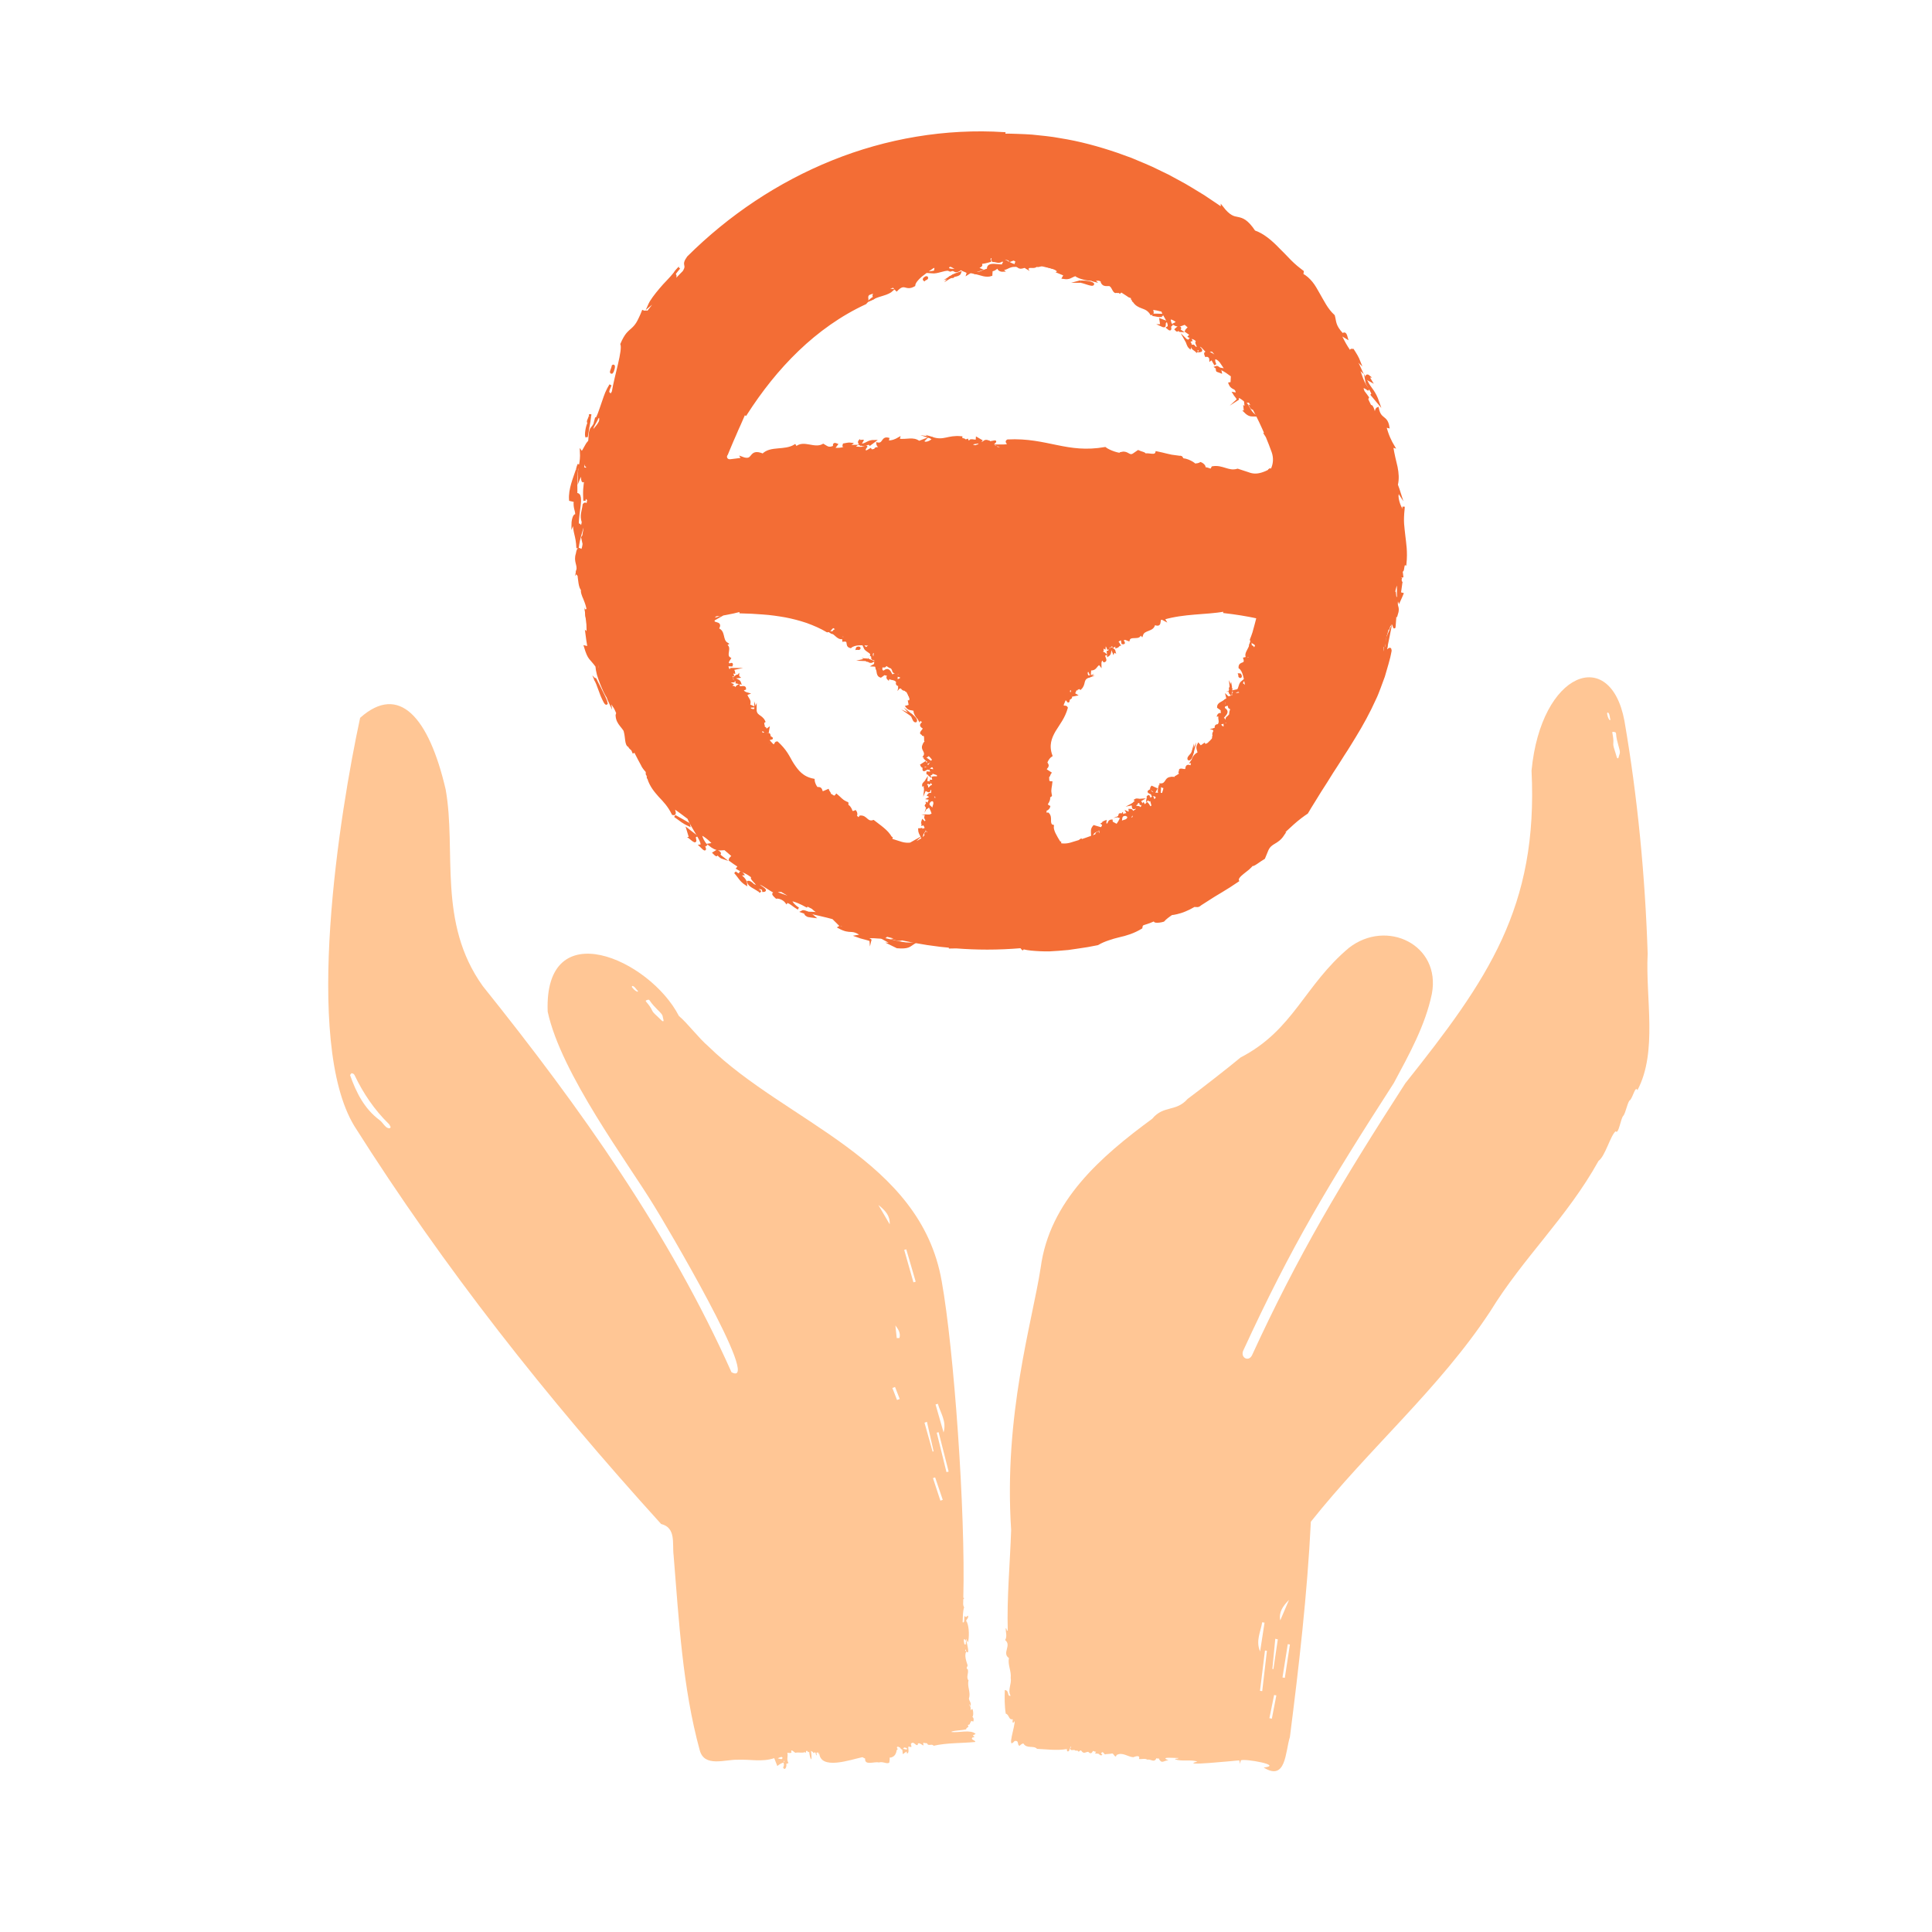 <?xml version="1.0" encoding="UTF-8"?><svg id="ribbon" xmlns="http://www.w3.org/2000/svg" viewBox="0 0 834 834"><defs><style>.cls-1{fill:#f36d35;stroke:#f36d35;stroke-miterlimit:10;}.cls-2{fill:#ffc695;stroke-width:0px;}</style></defs><path class="cls-2" d="m419.79,750.03c.28-.11.72.09.81-.35-1.31-.74.03-.69.54-1.21-2.09-1.97-7.27-.44-10.37-.79,0-.06,0-.11.01-.2,2.05-.59,4.2-.46,6.28-.96,0-1,1.66-.88.71-1.63.22-.36.53-.45.83-.55.11-.55.45-.93.68-1.44.29.08.59.17.89.25.21-.79.22-1.55-.43-2.05.79-.48.2-4.69-.41-2.98-.58.38-.08-1.15-.54-1.5.85-1.44-.46-2.19-.54-3.47v.02c.94-2.48-.85-5.17-.15-7.77-1.22-1.39.21-3.07-.36-4.83-1.09-.38.18-1.24-.09-1.84-.54-1.64-1.46-4.2-.54-5.8,2.53,2.55-1.72-9.63.71-3.92.59-1.91.63-6.46-.42-8.8-1.07-.94,1.06-1.52.42-2.76-.7.29-.59,1.04-1.43.13-.3.68.18,3.28-.84,2.7.11-2.15,0-4.37.63-6.45-.67-1.01-.29-2.25-.36-3.4.15-.21.31-.42.46-.61-.17.04-.31-.03-.44-.12.97-36.85-4.04-107.22-9.33-136.63-9.22-52.87-67.15-68.57-100.68-101.33-4.51-3.9-8.76-9.76-12.77-13.19-12.66-24.56-58.28-44.74-56.64-1.86,5.75,26.79,34.59,65.17,45.93,83.82,3.83,6.09,47.36,79.38,33.41,71.84-26.63-59.71-65.1-113.99-107.37-166.7-19.66-27.44-11.27-58.34-16.01-84.87-7.22-31.06-20.07-45.95-36.92-30.91-8.8,40.84-24.71,139.79-2.46,176.28,38.8,61.34,82.81,117.05,132.39,171.72,6.56,1.59,4.75,8.54,5.39,13.53,2.3,28.11,3.85,57.01,11.28,84.13,2,7.53,10.9,3.92,16.53,4.11,5.28-.22,10.42,1.06,15.62-.68.45,1.14.88,2.23,1.34,3.39.9-.76,1.64-1.17,2.7-1.49.23,1.56.28.72-.19,2.24.88,1.4,1.54-.5,1.39-1.4.04-.91-.02.07.91-.7-.95-1.41-.08-2.75-.48-4.38.99.14,2.16.29,1.66-.57-.09-1.2,1.38.47,1.85.59,1.29-.38,2.79.24,4.01-.29.16.11.31.23.49.34.02-.25.03-.46.05-.68.61-.93.8,1.02,1.36.14.2,1.59.4,2.88.93,3.35.24-1.33-.04-2.43-.14-3.71.23.19.48.33.76.45.08.22.21.42.44.58.06-.13.12-.25.18-.37.2.05.39.08.59.1.07.43.07.91.52,1.3-.04-.46-.08-.87-.12-1.28.26,0,.53-.02.78-.06.1.32.21.63.36.97,0-.35.02-.7.02-1.05,0,0,0,0,0,0,.19,8.07,13.75,3.09,18.67,2.1.45.22.82.48,1.17.61-.31,3.21,4.12,1.13,5.88,1.68,1.92-.58,3.54.9,4.55.02.1-.67.23-1.37.13-2.1.22-.03.45-.06.66-.11.02.02.04.05.06.07.02-.03.05-.07.06-.1,1.42-.37,2.11-1.69,2.27-3.15.45-.08.59-.64.11-.81.03-.19.05-.38.08-.57.17-.06.41-.06.65-.02.09.25.21.23.4.15.41.29.6,1.12,1.08.93.3.65.17,1.35.33,2.1.56-.39,1.08-.75,1.64-1.15.02.46.07.58.24.92,1.03-.59.36-2.06.52-3.06.43.05.85.14,1.23.24.4-.66-.84-1.48.59-1.9.93.07,1.46,1.32,2.18,1l.02.02c0-1.8,1.92.04,2.5.19.08-.33-.38-1.27.24-1.19.44.4,1.1-.06,1.39.39.46,1.21,2.03-.13,2.76.91,5.71-1.3,12.03-1.06,17.97-1.63.12-.8-2.08-.9-1.28-1.87Zm-1.01-13.43c-.21-.27-.33-.59-.32-.97.29.23.32.59.32.97Zm-1.68-23.71c-.18-.14-.38-.24-.45-.52-.02-.08.03-.19.04-.29.35,0,.34.49.41.81Zm-.07-4.51c-.27.5.18,2.22-.73,1.29-.31-1.29-.49-3.21.73-1.29Zm-141.75-280.31s-.19.04-.27,0c-.97-.45-1.68-1.21-2.28-2.05.05-.13.07-.27.14-.34.05-.05.19-.07.28-.04,1.07.35,1.41,1.5,2.24,2.11.03.02-.04.23-.11.31Zm11.1,12.73c-.17.02-.41.06-.51-.03-.61-.55-1.21-1.13-1.79-1.72-.9-.93-2.09-1.75-2.58-2.87-.64-1.46-1.6-2.59-2.57-3.76-.2-.24-.27-.43.02-.58.31-.15.65-.28.99-.3.18,0,.43.2.54.38.94,1.52,2.21,2.73,3.43,4.02.93.98,2.15,1.94,2.21,3.09.18.76.27,1.1.33,1.45.02.11-.03.32-.06.33Zm-118.17,46.21c-.42.15-1.17-.19-1.57-.54-1.04-.89-1.66-2.12-2.85-3-6.51-4.86-10-11.81-12.63-19.26-.08-.22.35-.61.54-.91.61.05,1.08.22,1.38.85,3.73,7.84,8.53,14.93,14.76,21.02.14.14.28.3.35.48.19.46.83,1.08.01,1.36Zm166.92,272.03l.06-.1.05.13-.11-.02Zm2.17.34c-.4-.02-.8-.16-1.6-.35.76-.31,1.12-.5,1.51-.59.3-.08.68.27.58.53-.06.18-.33.41-.49.41Zm.98,1.38c.01-.18.02-.35.04-.53,0-.05.08-.09.12-.13.06.08.18.2.16.24-.08.15-.2.28-.32.42Zm40.9-240.6c3.04,2.38,5.1,4.73,4.88,8.33-1.54-2.63-3.08-5.26-4.88-8.33Zm8.05,84.19c-.67-1.73-1.34-3.45-2.01-5.18.38-.15.77-.3,1.15-.45.68,1.73,1.35,3.45,2.02,5.18-.39.15-.78.3-1.17.45Zm1.03-26.75c-.39,0-.77.01-1.16.02-.19-1.82-.38-3.64-.58-5.45,1.38,1.74,2.34,3.5,1.74,5.44Zm2.63,177.54c-.28-.08-.57-.12-.94-.2-.02-.03-.05-.07-.07-.11.16-.13.3-.3.42-.5.27.05.54.1.8.17.19.05.49.31.47.43-.06.46-.4.28-.68.2Zm3.42-201.58c-1.33-4.67-2.65-9.34-3.98-14.01.3-.08.59-.17.89-.25l4.07,13.98c-.33.09-.65.19-.98.28Zm10.54,52.42c1.09,3.93,3.87,7.48,2.47,12.39-1.23-4.3-2.35-8.2-3.46-12.1.33-.1.66-.2.99-.29Zm-5.76,8.17c.35-.13.7-.26,1.05-.39.96,4.25,1.92,8.5,2.88,12.75-.14.04-.29.08-.43.12-1.17-4.16-2.33-8.32-3.5-12.48Zm6.86,33.66c-1.07-3.25-2.13-6.49-3.2-9.74.31-.1.62-.2.93-.3,1.1,3.23,2.19,6.45,3.29,9.67-.34.12-.68.24-1.02.36Zm2.62-12.34c-1.4-5.67-2.8-11.35-4.2-17.02.27-.07.55-.13.82-.2,1.44,5.67,2.88,11.33,4.32,17-.31.08-.62.15-.94.23Z"/><path class="cls-2" d="m711.27,411.94c-1.07-33.49-4.38-68.05-10.05-100.81-6.06-32.32-35.98-21.41-40.09,21.53,2.9,59.05-18.85,90.19-54.5,134.98-27.78,43.08-46.34,74.26-66.21,117.5-1.57,2.94-5.19.76-3.65-2.31,20.63-44.83,36.62-71.39,64.93-115.34,6.65-12.41,13.55-24.8,16.4-38.45,4.02-21.19-19.46-32.52-35.74-19.92-19.38,16.22-23.88,35.5-46.81,47.35-4.92,4.14-17.84,14.17-22.9,17.92-5.04,5.71-10.33,2.6-15.26,8.55-22.26,16.37-44.31,35.5-48.15,64.26-3.64,23.65-16.01,63.37-12.75,113.25-.49,14.61-1.89,29.08-1.46,43.52-.76-.03-.2-.93-.87-1.1-.09,1.78.74,3.46-.27,5.11,2.95,2.28-1.51,5.62,1.64,7.76-.6,2.93,1.13,5.68.77,8.61.47,2.67-1.45,5.21-.04,7.65-1.72.43-.35-2.2-2.51-2.47-.1,3.26-.15,6.78.41,10.23,1.51.29,1.17,2.84,3.03,2.39-.05.51-.09.93-.13,1.31.58.4.73-.22.92-.6.39,1.91-3.63,12.93-.01,8.7,2.13-.46.95,1.83,2.18,2.06.47-.54.99-.85,1.59-1.04,1.54,2.52,4.44.7,5.93,2.36,3.9.16,8.56.83,12.89.08-.13,1.66,1.15,1.13,1.19-.16.06-.04.12-.07.17-.1.29,1.39,1.55.24,2.22.86.36.34.81-.21,1.15.25.5.84.95-.68,1.44-.15,1.23,1.76,1.93.39,3.09.53.86.93,1.44.74,1.98-.43.42.19.86.31,1.29.38.05.14-.04.32-.42.58.41.46,1.48-.11,1.98.66.25.27.57.35.91.26.7-.33-.26-.42-.19-.88.89-1.45,1.29,1.09,1.97.4l-.02.02c.91-.12,1.8-.08,2.7-.3.8-.18,1.41,2.48,2.01.65,2.48-1.39,4.81.8,7.16.96.8-.28,3.17-1.19,2.48.76,1.23.2,2.48-.39,3.65.3,1.4-.41,2.94,1.55,3.87-.62.28.06.54.11.82.17.04-.08.07-.16.1-.24,1.4,2.87,2.08,1.01,4.3.96-4.35-1.7,3.18-.91,4.3-1-.37.59-1.12,0-1.5.58,3.04,1.06,6.92-.04,9.66.98-8.3,2.14,15.7-.34,18.04-.53.27.45.29.99.3,1.57.14-.54.32-1.07.46-1.6,1.8-.79,18.55,2.15,9.83,3.12,9.73,6.09,9.3-6.8,11.32-13.17,3.85-30.12,7.51-61.75,9.05-92.94,25.08-31.55,55.54-57.55,77.37-90.71,14.46-23.55,33.17-40.5,46.81-65.04,2.92-2.1,5.15-11,7.39-12.8,1.28,1.67,2.2-5.68,3.29-6.64,1.08-1.27,1.97-6.6,2.98-6.82,1.24-1.47,2.29-6.36,3.13-4.27,8.8-16.53,3.46-39.86,4.41-58.68Zm-249.34,342.76c.04-.2.08-.41.13-.61.56-.17.2.45-.13.61Zm20.03,2.74s0-.09,0-.13c.01.07.03.14.04.21-.02-.02-.04-.05-.05-.08Zm62.89-57.15c.34.06.68.11,1.02.17-.62,4.01-1.23,8.01-1.91,12.44-2.01-4.69.3-8.57.89-12.6Zm.02,29.72c-.32-.04-.64-.07-.96-.11.72-5.8,1.43-11.6,2.15-17.4.28.03.56.06.84.09-.68,5.81-1.35,11.61-2.03,17.42Zm4.15,11.92c-.35-.08-.7-.16-1.05-.23.68-3.34,1.36-6.67,2.04-10.01.32.06.64.12.96.18-.65,3.35-1.3,6.71-1.95,10.06Zm.67-21.43c-.15-.02-.29-.04-.44-.06.42-4.34.84-8.68,1.26-13.02.36.08.72.17,1.09.25-.63,4.28-1.27,8.55-1.9,12.83Zm2.96-21.01c-.67-3.54,1.08-6.13,3.8-8.87-1.4,3.27-2.6,6.07-3.8,8.87Zm1.97,24.8c-.33-.05-.67-.11-1-.16.76-4.79,1.52-9.58,2.28-14.38.31.05.61.09.92.14-.73,4.8-1.46,9.6-2.19,14.4Zm140.34-413.44c-.06.02-.19-.06-.24-.12-.63-.87-.87-1.87-.99-2.91.11-.09.19-.2.29-.23.07-.02.2.04.26.1.76.83.5,1.99.92,2.94.02.03-.15.18-.25.22Zm4.11,14.84c-.22.75-.3,1.09-.42,1.43-.04.1-.18.27-.22.25-.16-.06-.39-.15-.43-.28-.27-.78-.51-1.58-.72-2.38-.33-1.25-.97-2.55-.85-3.77.15-1.59-.13-3.04-.41-4.54-.06-.31-.02-.51.3-.49.34.02.71.07,1.01.22.16.08.28.39.29.6.07,1.79.59,3.46,1.03,5.18.33,1.31.93,2.74.42,3.78Z"/><path class="cls-1" d="m388.24,296.59c.04-.09.04-.14.06-.21-.12.14-.2.26-.06.21Z"/><path class="cls-1" d="m376.41,283.07c-.05-.3-.14-.55-.27-.77-.06.17-.11.35-.12.52l.38.24Z"/><path class="cls-1" d="m396.11,305.6c-.07.32-.1.6-.11.84.17-.21.24-.48.11-.84Z"/><path class="cls-1" d="m359.38,273.13c-.25-.12-.5-.22-.76-.24.38.25.6.3.76.24Z"/><path class="cls-1" d="m378.61,288.81c-.06-.25-.14-.47-.26-.6.04.25.14.44.26.6Z"/><path class="cls-1" d="m388.64,296.43c-.33.27.07.54,0,0h0Z"/><path class="cls-1" d="m392.86,300.61c-.06-.18-.12-.36-.19-.54,0,.2.02.39.19.54Z"/><path class="cls-1" d="m398.89,321.23s.04-.08.07-.12c-.24.01-.19.09-.07.12Z"/><path class="cls-1" d="m392.44,299.6c.09.15.15.31.22.47,0-.18-.02-.36-.22-.47Z"/><path class="cls-1" d="m316.09,288.85c-1.65.36.24.19-.3,1.23l1.08.23c-.04-.66-.53-1.05-.79-1.46Z"/><path class="cls-1" d="m326.06,305.8c0,.14-.01.26,0,.39.04-.11.05-.24,0-.39Z"/><path class="cls-1" d="m398.55,317.23c-.04.12-.07.25-.08.41l.08-.41Z"/><path class="cls-1" d="m397.73,358.34c0-.12,0-.25-.02-.38-.28.06-.61.07-.89.08,0,1.19.54,1.97,1.07,3.02.11-.79.29-1.2.57-1.6.27-.41.63-.82.8-1.52-.51.2-1.04.33-1.54.4Z"/><path class="cls-1" d="m399.67,347.75l.61.84c.72-.52.78-1.4,0-1.67.3.92-.49.13-.61.83Z"/><path class="cls-1" d="m399.89,339.13c-1.3.33-.23,1.1-.6,1.92.06-.69,1.49-1.57.6-1.92Z"/><path class="cls-1" d="m400.11,337.66l1.11.41c.87-.88-1.51.28-1.39-.98-.41.69-1.32,1.05-1.3,1.88.68-.1,1.69-.32,1.57-1.31Z"/><path class="cls-1" d="m401.32,333.8c-.21.29-.37.71-.07.92-.23-1.13,1.29-.07.74-1.07l-1.58-.13c-.19.99.53-.07.91.28Z"/><path class="cls-1" d="m400.17,330.43c-.23-.41-.51-.81-.76-1.21l-1.65,1.06c.63,1.41.98.03,2.4.15Z"/><path class="cls-1" d="m401.11,328.81l.29-.16c-.82-.59-1.65-1.15-2.47-1.7,1.06,1.02.91,1.11,2.18,1.86Z"/><path class="cls-1" d="m393.54,308.74c.6.73.99,2.94,1.83,2.54.31-.66-1.15-2-1.83-2.54Z"/><path class="cls-1" d="m393.54,308.74c-.1-.11-.18-.18-.28-.22.06.04.16.12.28.22Z"/><path class="cls-1" d="m373.67,284.71c.1,0,.18.02.28.03-.07-.04-.16-.06-.28-.03Z"/><path class="cls-1" d="m374.72,284.98c.17.51,1.13.92,1.79.55-.79-.32-1.41-.68-2.56-.79.29.19.2.84.77.24Z"/><path class="cls-1" d="m369.88,280c.55-.09.78.4,1.12-.18.03-.36-1.01-.33-1.12.18Z"/><path class="cls-1" d="m318.6,291.68c-.6-.04-.92.32-1.26.69l1.4-.16c-.12-.1-.36-.29-.14-.53Z"/><path class="cls-1" d="m317.13,292.84c-.19.7,1.11.88,1.04,1.67l-.59-.04,1.89.43c-.43-1.39-1.57-1.03-2.34-2.06Z"/><path class="cls-1" d="m331.51,317.74l.67-.24c-.18-1.35-1.36.15-1.71-1.18-.83.52-.54.67-1.62.3.64.33,1.06.76,1.51,1.21.45.45.87.95,1.42,1.47.3-.59,1.84-.45,1.26-.7l-1.54-.86Z"/><path class="cls-1" d="m443.32,115.61c-.09-.09-.17-.13-.26-.19.08.19.18.33.26.19Z"/><path class="cls-1" d="m410.92,116.53c-.46-.11-.92-.15-1.35-.15.15.15.34.28.58.37l.78-.22Z"/><path class="cls-1" d="m464.16,117.09c.4.32.79.56,1.14.77-.17-.3-.49-.57-1.14-.77Z"/><path class="cls-1" d="m377.23,128.54c-.45.22-.89.43-1.23.73.76-.33,1.11-.53,1.23-.73Z"/><path class="cls-1" d="m421.53,117.89c-.43-.1-.83-.16-1.16-.14.4.12.78.13,1.16.14Z"/><path class="cls-1" d="m443.51,115.2c.05.44.86.33,0,0h0Z"/><path class="cls-1" d="m453.81,115.32c-.32-.1-.64-.2-.97-.29.3.15.59.3.97.29Z"/><path class="cls-1" d="m489.28,129.83c-.04-.06-.08-.11-.11-.17-.17.18-.02.22.11.17Z"/><path class="cls-1" d="m451.94,114.81c.31.06.6.14.9.22-.26-.14-.54-.26-.9-.22Z"/><path class="cls-1" d="m364.29,191.91c-.53,1.69.51-.18,1.96.63l1.18-.98c-1.18-.16-2.23.22-3.14.35Z"/><path class="cls-1" d="m402.43,189.15c-.13-.09-.32-.16-.62-.2.22.08.41.14.62.2Z"/><path class="cls-1" d="m483.23,126.02c.14.14.31.3.53.48l-.53-.48Z"/><path class="cls-1" d="m537.45,177.69c1.86,1.86,2.76,1.55,4.06,1.59-1.01-.78-1.52-1.55-2.05-2.42-.53-.86-1.02-1.84-1.88-3.04l.28,2.77-.57-.55.16,1.65Z"/><path class="cls-1" d="m525.55,160.07l1.38.52c-.23-1.26-1.24-2.42-2.04-2.1,1.29.91-.12.58.66,1.57Z"/><path class="cls-1" d="m516.65,151.75c-.7-.99-1.02-2.78-1.92-2.53-.34,1.33,1.05,1.51,1.92,2.53Z"/><path class="cls-1" d="m516.65,151.75c.07.1.14.19.22.27-.07-.1-.15-.19-.22-.27Z"/><path class="cls-1" d="m512.94,147.29l1.24-.39c-.63-1.72-.57,1.52-2.17-.07.66,1.13.6,2.26,1.69,3.27.28-.65.65-1.74-.76-2.82Z"/><path class="cls-1" d="m508.55,141.83c.23.5.71,1.11,1.19,1.12-1.67-1.14.73-1.05-.95-1.81l-1.2,1.05c1.19,1.32.25-.49.96-.36Z"/><path class="cls-1" d="m501.34,140.45c2.4,1.13.7-.7,1.85-1.61-.73-.28-1.47-.53-2.2-.8l.36,2.41Z"/><path class="cls-1" d="m501.6,136.35l-.02-.39c-1.37-.05-2.73-.09-4.1-.07,2.22.31,2.2.55,4.13.46Z"/><path class="cls-1" d="m471.86,122.6c-.35-.41-1.34-.67-2.42-.84-1.08-.16-2.26-.16-2.97-.17,1.65.17,5.26,1.94,5.39,1.01Z"/><path class="cls-1" d="m465.89,121.58c.12,0,.33,0,.58,0-.25-.04-.44-.04-.58,0Z"/><path class="cls-1" d="m409.93,119.81c.13-.08.24-.15.37-.23-.14.04-.27.11-.37.23Z"/><path class="cls-1" d="m411.56,119c.91.11,2.63-.45,2.87-1.22-1.37.49-2.6.79-4.13,1.79.6-.17,1.41.24,1.26-.57Z"/><path class="cls-1" d="m400.09,119.74c-.43-.21-1.66.78-1.13,1.13.55-.56,1.49-.54,1.13-1.13Z"/><path class="cls-1" d="m372.17,190.31c-.27.09-.8.26-1.04-.02-.53.57-.15.99.24,1.42l.81-1.4Z"/><path class="cls-1" d="m375.71,191.55l-.53.56,2.26-1.7c-2.76-.02-3.04,1.21-5.41,1.64,1.05.39,2.37-.8,3.68-.5Z"/><path class="cls-1" d="m421.43,192.59c2.42-.61,4.5-.42,7.28-.55-.47-.61,1.61-1.67.54-1.41l-3.1.57.47-.66c-2.18-.74-1.42,1.09-3.75.57-.21.97.33.83-1.43,1.47Z"/><path class="cls-1" d="m524.19,314.8c.09,0,.15-.02.22-.03-.18-.06-.32-.09-.22.03Z"/><path class="cls-1" d="m533.74,298.1l-.14.45c.28-.14.5-.31.68-.49-.19-.02-.37,0-.55.04Z"/><path class="cls-1" d="m518.82,325.92c-.32.08-.58.19-.82.28.27.06.55.01.82-.28Z"/><path class="cls-1" d="m539.76,278.67c.07-.28.13-.56.1-.84-.18.44-.19.69-.1.84Z"/><path class="cls-1" d="m529.14,302.16c-.23.12-.38.29-.5.47.22-.15.41-.3.5-.47Z"/><path class="cls-1" d="m524.48,315.12c-.37-.21-.48.28,0,0h0Z"/><path class="cls-1" d="m522.12,320.76c.15-.12.3-.25.44-.39-.19.09-.37.17-.44.39Z"/><path class="cls-1" d="m505.85,335.88c.05,0,.09,0,.14,0-.13-.21-.17-.12-.14,0Z"/><path class="cls-1" d="m522.94,319.99c-.11.14-.24.26-.37.39.17-.07.33-.16.37-.39Z"/><path class="cls-1" d="m483.17,278.28c-.73-1.5-.12.27-1.26-.05l.04,1.07c.62-.16.88-.7,1.21-1.02Z"/><path class="cls-1" d="m469.91,292.04c.11,0,.23-.02.36-.12-.13.03-.24.07-.36.12Z"/><path class="cls-1" d="m473.3,357.03l-1.06-.31c-1.08,1.24-.81,2.19-.76,3.38.87-1.48,1.81-1.29,3.28-2.21l-1.79-.49.32-.37Z"/><path class="cls-1" d="m484.46,351.57c-.58.78-.4-.31-1.06,0l-.32.99c.86.25,1.63-.2,1.38-.99Z"/><path class="cls-1" d="m490.74,346.57c-1.03-.89-1.08.44-1.99.61.62-.35,2.2.31,1.99-.61Z"/><path class="cls-1" d="m492.12,345.92l.29,1.16c1.23.19-1.09-1.07.03-1.73-.8.08-1.62-.44-2.34.03.47.49,1.25,1.23,2.02.54Z"/><path class="cls-1" d="m496.56,345.15l-.75-1.39c-.97.37.35.4.26.91-.37-.03-.81.09-.83.46.84-.83.76,1.03,1.33.02Z"/><path class="cls-1" d="m498.38,341.88c.24-.41.44-.88.66-1.31l-1.8-.81c-.91,1.31.5.84,1.14,2.12Z"/><path class="cls-1" d="m500.76,338.9c-.34,1.48-.48,1.4-.47,2.9l.29.16.18-3.06Z"/><path class="cls-1" d="m514.8,324.95c-.43.88-2.31,2.27-1.58,2.84.75-.02,1.36-1.97,1.58-2.84Z"/><path class="cls-1" d="m514.8,324.95c.07-.13.1-.24.1-.35-.02.07-.05.2-.1.35Z"/><path class="cls-1" d="m531.29,296.34c.01.1.03.18.04.29.02-.08.02-.17-.04-.29Z"/><path class="cls-1" d="m531.21,299.42c.11-.88.3-1.61.12-2.79-.11.35-.78.47-.04.85-.46.33-.62,1.42-.08,1.94Z"/><path class="cls-1" d="m535.43,292.19c.36-.07.1-1.11-.43-1.08.22.53-.22.9.43,1.08Z"/><path class="cls-1" d="m481.12,281.25c-.12-.58-.54-.81-.98-1.05l.52,1.3c.06-.14.18-.41.46-.25Z"/><path class="cls-1" d="m479.64,280.11c-.7-.01-.55,1.24-1.29,1.39l-.13-.58.16,1.94c1.14-.78.49-1.78,1.26-2.75Z"/><path class="cls-1" d="m462.29,299.48c-.79-.56-.84-.25-.92-1.36-.1,1.41-.75,2.29-1.3,3.66.65.05,1.15,1.47,1.14.86l.21-1.69.48.51c1.17-.65-.63-1.15.38-1.98Z"/><path class="cls-1" d="m249.14,246.93c.07-.2.09-.38.14-.56-.17.22-.29.46-.14.56Z"/><path class="cls-1" d="m257.2,181.02l-.41,1.57c.45-.8.83-1.62,1.18-2.42-.25.2-.5.47-.76.86Z"/><path class="cls-1" d="m258.66,286.13c.07.93.18,1.78.3,2.54.09-.53.05-1.3-.3-2.54Z"/><path class="cls-1" d="m291.3,117.96c.66-.82,1.33-1.59,1.89-2.33-1.23,1.23-1.71,1.93-1.89,2.33Z"/><path class="cls-1" d="m249.1,202.77c.26-.86.57-1.63.71-2.3-.31.77-.57,1.53-.71,2.3Z"/><path class="cls-1" d="m249.57,247.16c-.43.24-.13,1.78,0,0h0Z"/><path class="cls-1" d="m253.36,266.73c-.07-.64-.19-1.27-.25-1.93-.02.63.04,1.25.25,1.93Z"/><path class="cls-1" d="m279.91,335.93c-.04-.13-.08-.23-.11-.35-.26.04-.07.26.11.35Z"/><path class="cls-1" d="m252.91,263.02c.08.59.14,1.19.21,1.78.01-.56,0-1.13-.21-1.78Z"/><path class="cls-1" d="m269.81,315.94c-.03-.11-.05-.22-.08-.3,0,.07.03.18.08.3Z"/><path class="cls-1" d="m584.02,151.11c-1.04-.17-.88.03-.41.61.23.29.55.67.83,1.16.26.49.49,1.09.58,1.77l1.87,1.74c-.79-2.08-1.91-3.81-2.86-5.28Z"/><path class="cls-1" d="m605.89,218.74c-.04.42-.06.79-.08,1.18.07-.24.1-.61.08-1.18Z"/><path class="cls-1" d="m598.39,279.69s0,.03,0,.04c0,0,0,0,0,0v-.04Z"/><path class="cls-1" d="m273.07,323.85c.13.35.29.75.52,1.25l-.52-1.25Z"/><path class="cls-1" d="m598.82,275.2l-.42,4.49c.42-2.72.73-3.5,1.25-6.21-1.07,2.44-.33,2.16-.82,1.72Z"/><path class="cls-1" d="m606.15,231.22c-.16-1.65-.42-3.25-.53-5.05-.11-1.8-.05-3.8.2-6.25-.44,1.61-2.5-2.8-2.62-5.73.11-1.73.36-2.2,1.01-1.2l-.6-1.87-.68-1.85c.6-2.55.4-4.98-.12-7.62-.61-2.62-1.37-5.5-1.91-9.05l.68.21c-1.43-2.38-2.67-4.97-3.65-8.83l1.36.33c-.79-4.9-3.53-2.75-4.58-8.04-1.14.46-.71,3.86-1.69,4.73.41-.79.23-2.57-.17-3.92-.43-1.35-1-2.29-1.19-1.51-2.41-4.69-1.3-3.4-1.18-3.94-.63-.86-1.21-1.73-1.89-2.55-1.46-3.38,1.04-1.76,2.29-.78-1.35-1.31-2.18-2.92-2.87-4.66-.35-.87-.63-1.78-.96-2.69-.35-.9-.7-1.82-1.1-2.72l1.24,1.17-2.17-4.75c-1.18-1.3-2.46-2.91-3.6-4.74-1.16-1.82-2.13-3.89-3.13-5.84,1.02.55,2.06,1.1,3.03,1.71-.84-3.12-1.33-1.06-2-1.61-3.34-3.65-2.87-5.18-3.59-7.84-3-2.7-4.64-6.3-6.58-9.61-.95-1.66-1.84-3.33-3-4.73-1.15-1.4-2.45-2.61-4.03-3.46l.2-1.28c-.48-.35-.94-.72-1.4-1.09-.47-.36-.94-.74-1.39-1.12-.91-.77-1.78-1.59-2.63-2.44-.85-.84-1.67-1.73-2.5-2.59-.84-.85-1.69-1.69-2.52-2.53-3.26-3.4-6.72-6.3-10.42-7.55-3.24-4.85-5.23-5.36-7.06-5.76-1.88-.36-3.66-.54-6.93-4.78v.61c-1.69-1.23-3.47-2.35-5.22-3.54l-2.63-1.77-2.71-1.65c-1.82-1.09-3.62-2.24-5.48-3.29-1.87-1.02-3.75-2.05-5.63-3.07l-1.41-.77-1.45-.7-2.89-1.4c-1.93-.94-3.86-1.89-5.85-2.69-1.98-.83-3.96-1.66-5.94-2.49-2.02-.73-4.03-1.46-6.04-2.19-8.09-2.75-16.32-5-24.55-6.29-4.09-.79-8.2-1.12-12.24-1.55-2.02-.17-4.04-.21-6.04-.3-2-.06-3.98-.17-5.95-.07l.09-.69c-25.37-1.63-50.85,2.76-74.12,12.15-23.3,9.39-44.48,23.57-62.37,41.35-2.78,3.85.27,2.87-1.92,6.3-.31.31-.71.71-1.14,1.15-.42.45-.86.93-1.29,1.35-.86.84-1.65,1.46-1.98,1.19,1.86-2.86.05-1.93.55-3.03-.91,1.08-1.94,2.2-3.01,3.34-1.08,1.13-2.19,2.29-3.19,3.52-1.02,1.21-2.01,2.43-2.88,3.63-.44.6-.85,1.2-1.21,1.79-.34.61-.65,1.21-.91,1.8l1.67-1.39,1.74-1.32c-.88,1.78-2.86,4.12-3.94,5.52-.03-.94-2.51.47-1.84-.94-.49,1.29-.95,2.35-1.38,3.23-.42.89-.78,1.63-1.15,2.23-.74,1.21-1.44,1.93-2.15,2.58-.72.65-1.45,1.24-2.25,2.17-.77.95-1.57,2.28-2.46,4.37,1.02,2.7-2.48,13.42-3.71,20.68-.73,1.06-1.33,2.17-2,3.26.93-2.34.53-2.48.19-2.77-.34-.28-.59-.69.75-3.54-.69,1.13-1.3,2.27-1.8,3.45-.48,1.18-.89,2.38-1.29,3.56-.4,1.19-.79,2.36-1.22,3.53-.44,1.16-.79,2.34-1.29,3.49.87-.72,1.51-.22,1.13,1.73-.64,1.38-1.26,2.05-1.87,2.78-.63.72-1.21,1.53-1.73,3.19.08-1.17.14-2.36.29-3.52-1.59,1.95-.95,4.25-1.42,6.35-.57.2-1.25,1.56-1.9,2.72-.62,1.17-1.15,2.15-1.58,1.57.27,4.95-.98,6.39-.99,11.58,1.95-5.01,1.03,1.57,1.94,1.12.24-1.95.39-3.93.71-5.87-1.16,4.01-1.01,3.36-.91,1.7.12-1.65.47-4.25-.43-4.14,1.64-3.66,1.49,5.84,2.71-.61-.22,1.95-.5,3.49-.68,4.86-.19,1.36-.35,2.54-.52,3.72-.16,1.18-.31,2.37-.42,3.76-.11,1.39-.05,3.01.03,5.02.29-4.78.97,1.05,1.8-1.42-.69,5.97-.77,1.41-2.08,3.13-.41,3.27-1.37,4.42-.38,7.54-.91,5.3-1.19-.89-2.08,1.77-.25-.52-.22-1.71-.08-3.19.15-1.47.32-3.24.58-4.88.46-3.29.55-6.2-1.37-5.73.08-.71.07-1.47.06-2.27,0-.8-.03-1.65-.04-2.54-.04-1.78-.03-3.73.38-5.76-1.1,3.45-3.31,8.4-2.94,12.99l2.03.48c-.38,3.36.92,4.18.58,6.57-.5-1.34-1.55.9-1.58,3.63.35-.75.37-1.83.7-1.51-.27,5.01,1.21,5.77,1.44,11.67.33-2.43.66-3.88,1.03-5.29.34-1.41.83-2.76,1.46-4.98,1.37,1.3-.08,3.16.08,5.82-.19-.4-.21-.96-.52-.19l.63,2.83c-.77,5.99-2.11-.79-2.9,4.18-1.13,3.48.8,4.72.18,7.39.13-.18.26-.37.36-.53,0,.59-.03,1.01-.07,1.32.03-.02.06-.05.1-.05.4,3.19.58,6.65,1.72,7.45-.23.19-.14.89.06,1.66.2.77.58,1.61.81,2.11.33.86.95,2.3,1.3,3.87.35,1.58.45,3.29-.15,4.73-.03-.07-.02-.13-.04-.19.49,3.94.5,7.1-.23,6.37.24,2.15.65,4.26.98,6.4l-1.53-.36c.86,2.85,1.43,4.08,2.18,5.02.72.94,1.51,1.63,2.76,3.36.09,1.07.31,2.3.64,3.58.38,1.27.85,2.59,1.34,3.85.5,1.26,1.02,2.47,1.5,3.51.49,1.04,1.01,1.89,1.38,2.49.12.45.37,1.11.87,2.16l-.37-2.47c1.62,4.25,2.08,3.47,3.23,6.22-.13-.62-.1-.73.39.88-.14-.32-.26-.6-.39-.88.07.3.18.7.33,1.15l.07-.22c.18.46.38.95.59,1.56-.2-.08-.46-.7-.66-1.34l-.21.69c.15,3.93,3,4.76,4.33,8.4-.22-.31-.59-.82-.76-1.18.65,2.1.32,5.85,1.81,6.08.09.53.71,1.07,1.34,1.58l.1.25c-.03-.08-.06-.16-.09-.23.85.67,1.76,1.24,1.56,1.5.87,1.64,1.67,3.33,2.6,4.94.4,1,1.32,2.12,2.12,2.99l.02,1.12c1.18,1.67.89,1.88.63,1.76,1.13,3.52,3.01,5.6,4.86,7.73,1.96,2.06,3.98,4.13,5.72,7.68.86.24.85-.31.66-.99-.19-.67-.51-1.51-.38-1.76,1.27.5,4.69,3.29,6.48,4.57,1.12,3.45,7.61,11.71,5.12,11.9,4.5,4.5-.59-2.23,2.18-.52l.47.55c-1.42-1.67-2.2-3.3-2.47-4.72.22-.55,1.29.16,2.53,1.07,1.22.93,2.51,2.16,3.02,2.85l-1.89.28c3.49,2.78,4.7,1.91,6.73,1.91,1.13,1,2.28,1.99,3.43,2.96-.24.63-1.2.83-1.29,1.78,1.27.98,2.64,1.82,3.97,2.73l-.7.88c2.67,1.68,3.8,1.38,7.07,4.2-3.18-.96,4.7,4.63.34,3.28,1.77,1.73,3.56.32,3.77,2.23,2.08-.1-1.51-1.65-2.26-2.72.1-1.01,1.27-.37,2.8.57,1.54.93,3.4,2.26,4.73,2.84-.27.89-2.19-.15.37,2.2.93-.17,3.09.41,4.34,2.1.28-.49,1.14-.06,2.14.62.5.34,1.03.74,1.55,1.13.52.37,1.03.7,1.45.94-.93-.57-1.96-1.46-2.54-2.21-.59-.75-.73-1.35.12-1.42.84.21,1.58.47,2.54.88.97.39,2.14.97,3.8,1.9l-2.03-1.62c.05.03.1.05.15.08,1.36.72,2.73,1.41,4.1,2.09,1.08,1.05,2.33,2.13,4.36,2.78-2.01-.19-3.13-.61-4.97-.66,2.15.51,6.24,1.37,9.46,2.27l2.93,2.92c.74-.59,3.99,1.65,4.38.59,2.12,1.13,1.1,1.16-.54.93-1.62-.27-3.88-.77-4.25-.48,5.36,2.94,5.13-.03,10.03,3.47l-2.16.38c.9.35,2.32.69,3.52,1.01,1.2.34,2.21.55,2.24.85.11-.37-.88-.46-2.03-.84,1.76-1.73,8.59.77,8.87-1.34,1.94.51,3.9.99,5.87,1.43-.7.07-1.42.11-1.9.2,1.26.34,2.07.23,2.78,0,7.24,1.59,14.65,2.72,22.21,3.36l-1.98.17,3.2-.06c4.42.34,8.88.52,13.38.52,4.85,0,9.65-.21,14.4-.61.62.33.94.71.54,1.16l.62-.69c2.28.57,4.7.7,7.25.84,1.28.05,2.59.09,3.91.07,1.32-.06,2.67-.15,4.04-.25,1.37-.12,2.75-.24,4.15-.35,1.39-.17,2.79-.4,4.2-.61,1.41-.21,2.84-.43,4.26-.65,1.42-.24,2.83-.55,4.25-.81,1.62-.96,3.18-1.58,4.71-2.09,1.52-.55,3.03-.94,4.56-1.32,3.09-.69,6.2-1.62,9.57-3.65.15-1.23.45-1.45,1.45-1.75.99-.33,2.69-.74,5.62-2.31-3.09,1.7.3,1.68,2.49,1.01.94-1.07,2.25-2,3.58-2.9.38.01,1.19-.12,2.22-.37,1.03-.25,2.3-.61,3.53-1.14,2.49-1.03,5.05-2.42,6.01-3.83,3.81-1.61-.43,1.13-1.01,1.91,2.05.14,2.41-2.48,3.95-2.58,0,0,.07.23-.23.56,5.28-3.43,8.68-5.12,14.11-8.86-.43-1.02.71-2.17,2.18-3.36.74-.6,1.57-1.21,2.31-1.83.72-.65,1.38-1.29,1.8-1.91-.27,1.14,3.3-1.8,4.98-2.73.51-1.19.99-2.39,1.47-3.57,1.55-3.35,4.18-2.59,6.73-6.38l-1.02.52c.45-.7,1.21-1.56,2.15-2.48.47-.46.98-.93,1.53-1.41.52-.49,1.06-1,1.62-1.49,2.2-1.99,4.66-3.79,6.08-4.72,1.93-3.33,3.92-6.29,5.66-9.24.9-1.45,1.79-2.85,2.7-4.21.85-1.4,1.68-2.75,2.54-4.08.83-1.33,1.74-2.59,2.53-3.9.8-1.3,1.61-2.58,2.43-3.84,1.69-2.5,3.18-5.06,4.76-7.6,3.13-5.1,6.07-10.42,8.78-16.43.73-1.48,1.3-3.06,1.92-4.66.62-1.6,1.23-3.25,1.83-4.96.53-1.73,1.04-3.5,1.55-5.34.25-.92.5-1.85.75-2.8.24-.95.41-1.93.61-2.92-.15-2.19-1.39,1.24-1.95-.58.03-.19.06-.37.08-.55-.2.17-.15-.32-.54.02-.15,1.52-.12,3.37-.79,5.21.26-2.83-1.17-3.97.28-7.52.15.33.1.82,0,1.83.82-3.03.14-3.34,1.05-5.55.85-2.77.25-2.16.99-2.4.79-2.89,1.67-5.79,2.27-8.74-.67-2.36-.31-4.81.09-6.9.4-2.09,1.02-3.79,1.16-4.51,1.31,1.08.05,6,1.06,8.36.47-1.05.99-2.1,1.41-3.16l-1.11-.3.66-4.64.2.28c-.4-.58-.79-1.18-.31-2.35.17-.19.51-.63.54-.11-.1-1.12-.28-2.25-.46-3.37,1.12,1.99.42-2.91,1.76-2.39.56-5.48-.13-8.97-.49-12.27Zm-203.68,120.88c.14.03.25.06.36.09-.22.97-.47,1.93-.72,2.89-.15-.15-.33-.29-.58-.4,1.65-.34-.1-2,.95-2.58Zm1.67-7.06c-.2.05-.42.17-.67.39-.32-.77-.65-1.52-1-2.27.53-.28,1.14.17,1.82.64-.05.42-.1.83-.16,1.25Zm-4.54-24.46l.21-.25c.37.41.68.62-.21.25Zm-2.63-11.91c1.1,1.19.19,1-.21,1.25-.03-1.52-.77-2.1-.75-3.48-.24.31-.64.51-.88.67-.11-.5.05-1.1.78-1.58.9-.02,1.02,1.02.98,1.91-.06.91-.28,1.69.08,1.22Zm-97.86-45.75c0,.34-.08.69-.14,1.03-.05.34-.14.66-.18.91-.07.08-.12.16-.18.25.04-.92.2-1.83.48-2.69.03.16.03.33.02.5Zm15.24-54.65c-1.52.29-2.97.21-4.33-.13.26,0,.55,0,.85,0,1.15.1,2.53.05,3.42-.02.15.04.31.06.46.09-.16.03-.31.06-.41.07Zm29.33-15.01l-.55-.92c-4.51,2.75-10.41.51-13.79,3.97-6.34-2.62-3.33,3.57-9.15,1.31l.26.46c-1.05.13-2.11.27-3.18.41-.53.07-1.07.13-1.6.2l-.4.05h-.1c.07,0,.08,0,.07,0h0s-.01,0-.01,0h-.04s-.16,0-.16,0c-.76.03-1.42-.43-1.61-1.03-.23-.58-.04-1.17.23-1.52l.08-.12.02-.03.11-.27.25-.62c.31-.83.67-1.64,1.02-2.45.69-1.62,1.35-3.24,2.08-4.82.34-.8.68-1.59,1.02-2.38.35-.78.71-1.56,1.06-2.34.69-1.57,1.36-3.11,2.03-4.64l.59.37c6.52-10.18,13.91-19.56,22.48-27.78,8.56-8.21,18.34-15.24,29.21-20.25,1.74-1.55-.15-2.35,1.29-3.9.8-.31,2.55-1.14,2.89-.36-1.32,1.08-.16,1.41-.54,1.94,1.23-.56,2.72-1.02,4.17-1.46,1.45-.44,2.8-1.01,3.75-1.9-.77-.14-1.51-.21-2.28-.32.36-.39.91-.65,1.48-.83.58-.17,1.16-.27,1.58-.39-.15.65,1.41,1.39.81,1.88.97-1.06,1.73-1.61,2.36-1.86.64-.23,1.15-.18,1.65-.06,1.01.24,1.94.65,3.84-.43.1-1.24,1.33-2.67,2.97-4.11,1.66-1.34,3.7-2.8,5.36-3.91l2.01.26c-2.52.43.34,1.68-2.76,2.12,2.69.21,4.9-1.24,7.41-1.17-.55-.52-.54-1.3.42-1.7,1.56.1,1.83,1.27,3.57,1.22l-1.62.9c1.24.77,2.09-.49,3.14-.74.22.48.97.68,1.61.94.65.27,1.19.55,1.01,1.11,2.2-1.45,3.06-.82,5.51-1.69-2.63-.99.63-1.31.33-2.12-.99.16-1.97.27-2.95.47,2.1.23,1.76.32.94.5-.81.2-2.09.59-1.89,1.41-2-.66,2.54-2.92-.73-2.46.97-.27,1.76-.44,2.46-.54.7-.08,1.3-.13,1.9-.18,1.21-.1,2.43-.35,4.47-.97-2.47.27.48-1.08-.84-1.62,3.17,0,.78.6,1.73,1.7,1.71,0,2.29.92,3.91-.2,2.73.67-.48,1.23.87,2-1.04,1.01-7.56-1.66-6.84,2.04-1.4.04-3.07,1.51-5.06,1.46.88.23,1.94.63,3.04.86.55.12,1.11.19,1.67.19.56.01,1.11-.06,1.64-.25l.14-2.07c1.64-.02,2.03-1.43,3.22-1.21-.66.57.45,1.5,1.77,1.41-.36-.32-.89-.28-.73-.63,2.46.01,2.91-1.46,5.91-1.53-2.4-.8-2.86-1.41-5.14-2.45.71-1.42,1.66-.11,3.05-.21-.22.19-.51.21-.13.52.5-.21,1.01-.37,1.52-.56,3.04.93-.57,2.06,1.88,3.01,1.59,1.37,2.45-.41,3.7.46-.07-.14-.14-.3-.21-.4.29.06.5.13.65.19,0-.04-.01-.06,0-.1.82,0,1.66.1,2.37.06.71,0,1.29-.15,1.62-.65.09.52,1.44.11,2.03-.12.98-.3,3.43-1.07,4.39.93-.04,0-.07-.01-.1-.01,1.97.62,3.37,1.59,2.8,2.04l3.06,1.25-.72,1.28c2.94.44,2.87-.41,5.28-1.22,1.79,1.46,5.54,2.02,7.06,2.09.2.14.54.28,1.12.42l-.97-.98c2.18.92,2.2.09,3.65.7-.25-.25-.26-.34.46.21-.17-.08-.31-.15-.46-.21.12.12.3.26.51.4l-.02-.18c.23.12.47.26.76.44-.13.11-.44-.05-.74-.26l.08.55c1.12,2.15,3.02.33,4.63,1.71-.2-.04-.53-.09-.71-.19.88.84,1.45,3.34,2.41,2.44.16.26.64.19,1.12.11l.11.1s-.07-.07-.1-.1c.64-.12,1.31-.34,1.23-.04l2.45,1.58c.39.42,1.12.65,1.74.78l.14.76c.96.45.79.76.6.83,1.08,1.77,2.37,2.29,3.75,2.81.69.26,1.39.51,2.07.94.66.44,1.3,1.04,1.86,1.96,1.18-.38.08-1.67.27-2.18.92-.26,3.23.43,4.46.71.32,1.09,1.42,2.67,2.15,4.12.71,1.48,1.1,2.8.15,3.29,2.42,2.13-.03-1.57,1.66-1.08l.24.29c-.73-.88-1.01-1.95-1.05-2.95.45-.99,2.94.61,3.45,1.4l-1.44.77c2.08,1.18,3.12.18,4.63-.27.62.54,1.25,1.06,1.86,1.61-.32.56-1.11.92-1.4,1.7l2.13,1.47-.77.83c1.41.91,2.45.39,3.75,2.35-1.91-.42,1.67,3.17-.95,2.56.61,1.15,2.45-.11,1.79,1.41,1.47-.19-.33-1.25-.53-1.95.43-.79,1.08-.44,1.78.21.68.67,1.43,1.64,2.11,2.05-.58.7-1.46-.03-.69,1.68.76-.2,1.92.31,1.95,1.64.85-.74,1.5,1.4,2.1,2.21-.57-1.01-1.02-2.81.21-2.87.91.41,1.65.81,2.8,2.55l-.48-1.45s.01,0,.02,0c.55.67,1.08,1.37,1.62,2.05.16.89.3,1.88,1.2,2.64-1.16-.42-1.57-.91-2.77-1.11.56.29,1.35.73,2.18,1.25.81.54,1.67,1.15,2.42,1.72l-.13,2.62c.82-.26,1.23,1.96,2.16,1.32.8,2.54-2.27-.95-3.09-.68,1.14,3.05,3.01,1.06,3.22,4.57-.48-.1-.94-.2-1.42-.28.48.88,2.04,2.29,1.66,2.67.32-.2-.07-.55-.4-1.09,1.12-.34,2.07.46,2.98,1.15.86.66,1.62,1.24,2.48.65.57.98,1.13,1.95,1.67,2.95-.4-.23-.79-.48-1.1-.6.32.66.79.88,1.32,1,1.96,3.62,3.73,7.37,5.36,11.21l-.79-.97,1.12,1.75c.9,2.16,1.76,4.34,2.55,6.56.95,2.69.69,5.39-.4,7.65-.04.01-.09.03-.13.04-.46.09-.85,0-1.1-.36.13.19.27.39.39.59-1.13.67-2.28,1.15-3.37,1.49-1.09.33-2.15.52-3.17.48-1.03-.03-1.94-.25-2.9-.62-1.49-.49-2.99-.98-4.49-1.47-2.09.63-3.69.14-5.33-.36-1.64-.49-3.3-1.07-5.48-.7-.96,2.06-.84.32-4.46.27,1.92,0,.46-1.61-.7-2.06-.77.46-1.65.55-2.52.63-.61-.84-4.89-3.19-6.72-1.96-2.08-.99.59-.62,1.13-1-.75-1.23-1.88.62-2.51-.22,0,0,.06-.23.3-.31-3.34-.39-5.26-1.15-8.7-1.82-.52,2.09-3.5.41-5.13,1.02.57-.63-1.87-1-2.82-1.5l-2.02,1.39c-1.97,1.17-2.47-1.2-4.92-.69l.54.43c-1.8.47-6.26-1.2-7.89-2.48-8.22,1.43-14.39.46-20.7-.83-6.3-1.27-12.76-2.89-21.34-2.45-1.12.63.8,1.09-.09,2.03-1.74.22-2.13.13-3.71.14,1.39.59,1.17-.12.99.47l2.42-.57c.11.16-.15.22.07.53.81-.19,1.78-.6,2.82-.46-1.51.52-1.95,2.09-3.98,1.46.16-.21.42-.28.96-.41-1.68-.15-1.78.61-3.04.17-1.54-.36-1.17.13-1.36-.56l-4.81-.86c-2.4,1.89-5.36.12-6.14-.04.51-1.42,3.19-.47,4.37-1.86l-1.75-1.02-.09,1.13-2.49-.28.14-.22c-.29.44-.59.89-1.23.51-.11-.15-.36-.46-.08-.53l-1.76.65c1.01-1.19-1.56-.32-1.33-1.67-5.81-.56-7.3,2-12.45.35.85.6-1.52,2.19-3.09,2.02-.91-.29-1.16-.58-.61-1.12l-2.01.78c-2.67-1.97-5.1-.49-8.9-.97l.16-.61c-1.35.78-2.81,1.45-4.91,1.37l.3-1.21c-2.62-.66-1.77,2.62-4.64,2.08.11,1.27,1.93,1.79,2.29,2.98-.76-1.24-3.79-1.21-3.01-.34-2.75.73-1.94.12-2.2-.17l-1.58.91c-1.97.1-.77-1.62-.1-2.4-1.72,1.52-3.8.73-5.9.7l.79-.65-2.76.02c-1.69,1.17-4.18,1.47-6.54,1.19l1.42-1.84c-1.71-.7-.78.67-1.17.99-2.47,1.08-3.14,0-4.59-.79-3.9,2.2-8.49-1.85-11.7,1.17Zm145.2-64.59l-.19-.4c.86.16,1.4.16.19.4Zm-23.37-9.61c-.82-.38-1.58-.96-1.62-1.88.39-.32,1-.29,1.66-.08.66.23,1.37.65,2.01,1.06,1.28.82,2.24,1.63,1.87.99,2.68.29,1.62.77,1.64,1.26-2.23-1.37-3.79-1.25-5.75-2.54.24.44.17.89.19,1.19Zm66.87,44.05c.11-.09.21-.15.31-.21,1.01,1.41,1.99,2.84,2.94,4.3-.26-.05-.52-.07-.8.02.51-1.91-2.34-2.47-2.45-4.11Zm-7.45-9.13c-1.13-.67-2.25-1.33-3.42-1.94-.04-.77.9-.73,1.9-.73.48.54.96,1.08,1.44,1.63-.06.22-.05.55.08,1.04Zm-19.07,102.45c-.55.52-1.68.73-2.34.84-.11-.03-.21-.06-.32-.08.88-.27,1.77-.52,2.66-.75Zm-112.31,107.72c.21-.16.41-.31.6-.48-.36.21-.74.39-1.14.56-.31.03-.63.05-.95.06-.99.01-1.99-.12-2.99-.42-1.43-.42-2.86-.87-4.27-1.35-.08-.46-.07-.92.23-1.31l-.4.54c-.87-1.75-2.11-2.9-3.43-4.03-1.32-1.14-2.78-2.11-4.16-3.23-1.36.46-2.16-.04-2.89-.67-.73-.65-1.44-1.38-2.76-1.29-1.27,1.8-.58.2-2.56-.28,1.07.22.85-1.42.4-1.97-.6.33-1.12.31-1.63.27-.05-.79-1.32-3.59-2.83-2.75-.69-1.2.59-.47,1.03-.73.13-1.21-1.27.28-1.24-.57,0,0,.13-.2.29-.23-1.61-.83-2.27-1.84-3.73-3.03-1.26,1.72-1.97-.35-3.08-.18.6-.43-.45-1.26-.66-1.89l-1.73.75c-1.61.55-.63-1.55-2.12-1.68l.04.49c-1.15-.04-2.38-2.63-2.41-4.09-4.81-.91-6.95-3.8-8.9-6.73-.5-.72-.91-1.54-1.36-2.34-.44-.8-.91-1.61-1.43-2.4-1.04-1.59-2.34-3.08-4-4.63-.87-.01-.51,1.05-1.53,1.34-.8-.54-.88-.76-1.46-1.38.07.94.52.38.01.7l1.31.58c-.07.15-.22.09-.36.38.44.2,1.09.3,1.38.8-.94-.23-2.26.65-2.55-.59.22-.08.36-.02.66.11-.51-.77-1.11-.31-1.25-1.11-.29-.87-.52-.39-.08-.92l-1.08-2.51c-2.3.2-1.86-2.24-1.98-2.66,1.28-.65,1.39,1.09,2.85.72l.24-1.38-.91.66-.56-1.24.22-.08c-.44.15-.89.29-.78-.22.09-.14.25-.43.4-.36l-1.06-.36c1.26-.28-.23-.86.93-1.57-.64-1.41-1.63-1.87-2.39-2.45-.76-.58-1.39-1.23-1.37-2.85-.28.72-2.24.48-2.5-.35,0-.58.2-.84.8-.87l-1.18-.52c.99-2.23-.77-2.67-1.16-4.74l.56-.21c-.97-.27-1.85-.68-2.21-1.74l1.14-.41c.07-1.55-2.7.33-2.78-1.33-1.14.61-1.23,1.74-2.21,2.46.48-.47.55-1.07.44-1.47-.09-.41-.39-.6-.72-.22-1.13-1.12-.44-.96-.22-1.22l-1.09-.44c-.42-.99,1.35-1.06,2.17-1.04-1.66-.26-1.27-1.66-1.57-2.75l.72.16-.44-1.4c-.65-.22-1.18-.61-1.48-1.14-.3-.53-.44-1.17-.44-1.84l1.86.11c.48-1.14-.7-.17-1.05-.27-1.27-.93-.33-1.65.27-2.67-1.22-.66-1-1.92-.84-3.07.16-1.16.37-2.27-1.13-2.71l.86-.54c-1.39-.83-1.61-2.19-1.9-3.43-.33-1.24-.6-2.41-2.28-2.97,1.29-1.95.41-2.21-.51-2.47-.46-.12-.93-.24-1.14-.55-.11-.15-.15-.35-.09-.62.03-.13.08-.3.17-.45.1-.09.24-.18.42-.28l-.48.14c-.17-1.4,1.1-1.93,1.76-1.84.17.01.34.05.44.06,1.06-.19,2.12-.38,3.17-.57,2.11-.39,4.18-.82,6.2-1.38l.03.7c3.29.06,6.54.24,9.76.5,3.22.21,6.4.69,9.56,1.23,3.15.6,6.27,1.41,9.32,2.44,3.02,1.1,6.01,2.37,8.79,4.03,1.38-.02,1.46-1.7,2.78-1.85.38.29,1.35.75.91,1.49-1.02-.04-.96.87-1.39,1.01,1.35.63,2.38,2.5,4.06,2.33l-.33-1.52c.69-.11,1.22.58,1.57.9-.48.35-.61,1.74-1.09,1.73,1.9-.34,2.19.23,2.28.92.11.68,0,1.5,1.24,1.79.9-.78,2.24-1.11,3.69-1.2,1.43-.06,2.99.09,4.33.15l.37,1.19c-1.03-.98-1.12,1.25-2.35.02.63,1.44,2.25,1.67,3,2.87.22-.6.82-1.11,1.4-.9.36.85-.43,1.72.14,2.5l-1.18-.17c-.2,1.07,1.01.65,1.53.99-.57.79.21,1.97-.78,2.51,1.82.07,1.57.88,3.08,1.39-.09-1.78,1.23-.53,1.77-1.17-.43-.36-.89-.69-1.35-1.01,1.01,2.16-.63-.46-1.78.77-.12-1.32,3.07-.67,1.68-1.88,2.11,1.1,1.78,1.96,4.29,2.89-1.11-.9,1.03-.45.97-1.35,1.16,1.37-.19.7-.71,1.78.6.75.02,1.59,1.54,1.58.48,1.55-1.16.54-1.27,1.56-.64.1-.95-.95-1.46-1.74-.52-.78-1.26-1.23-2.58.06-.52-.57-2.16-.45-2.8-1.31.26,1.03.09,2.84,1.48,3.22l1.69-1.21c.59.68,1.82.02,2.06.66-.69.07-1.04,1.09-.48,1.58.12-.34-.1-.54.24-.68.92,1.01,2.2.36,3.41,1.55-.28-1.45.09-2.04.06-3.61,1.39-.54.73.63,1.29,1.18-.23.01-.35-.1-.46.25l1.03.31c.42,1.81-1.88.97-1.71,2.54-.51,1.45,1.3.76,1.07,1.77.09-.11.19-.23.25-.31.06.16.09.28.1.37.03-.02.05-.04.08-.06.63.68,1.02,1.58,2.1,1.28-.38.32.51.63.94.75.62.25,2.34.79,1.12,2.26-.02-.01-.02-.03-.04-.05.33,1.12.17,2.18-.46,2.2l.35,1.84-1.38.39c1.02,1.33,1.67.88,3.46,1.4-.18.72.11,1.48.48,2.17.37.69.89,1.28,1.27,1.57-.01.14.05.34.23.63l.3-.84c.36,1.28,1.05.89,1.29,1.75.08-.22.15-.26.07.28-.02-.1-.04-.19-.07-.28-.03.1-.06.24-.07.39l.13-.09c.02.15.04.31.04.5-.16,0-.19-.2-.17-.41l-.41.29c-1.16,1.43,1.27,1.34,1.07,2.58-.07-.09-.22-.24-.24-.36-.19.72-1.96,2.08-.71,2.04-.12.18.17.34.52.48l-.02.09s.01-.06.02-.08c.46.19,1.02.36.73.46.04.55.09,1.09.09,1.65-.15.34.1.72.36,1.02l-.53.38c.19.57-.15.63-.32.59-.41.59-.52,1.05-.47,1.47.03.42.21.79.41,1.17.39.75.84,1.55.08,2.73,1.01.32,1.38-.63,1.88-.76.81.26,1.55,1.5,2.15,2.11-.64.56-1.18,1.63-1.86,2.49-.69.86-1.46,1.51-2.45,1.3-.11,1.8,1.19-.59,1.89.29l-.07.21c.21-.64.87-1.16,1.61-1.55,1.05-.19,1.4,1.48,1.11,1.99l-1.51-.33c.44,1.32,1.9,1.4,3.23,1.89,0,.47-.02.94-.03,1.4-.64.06-1.41-.15-2.19.01l.33,1.47-1.13-.04c.26.94,1.3,1.22.78,2.5-.99-1-1.2,1.85-2.52.46-.43.66,1.73,1.07.19,1.29,1.15.61.66-.58,1.06-.91,1.75-.15.69,1.65,1.04,2.56-.9-.03-.98-.69-1.69.25.65.28,1.09,1,.19,1.46,1.12.16.06,1.17-.1,1.72.32-.6,1.27-1.41,2.18-.85.36.57.53,1.06.18,2.2l.66-.72c-.08.49-.15.99-.24,1.48-.5.37-1.09.77-.97,1.46-.55-.71-.48-1.07-1.2-1.72.4.73.97,2.12,1.25,3.25l-1.87.78c.77.34-.39,1.25.71,1.53-1.09,1.22-1.02-1.47-1.8-1.79-1.15,1.55,1.48,1.88-.65,3.09l-.86-.83c-.22.52.03,1.8-.48,1.69.36.14.3-.2.39-.54.52.24.82.55,1.03.89.21.3.31.59.41.9.18.58.32,1.17,1.26,1.62-.3.58-.66,1.12-1.06,1.62-.05-.32-.1-.65-.18-.87-.27.28-.17.65.02,1.07-1.1,1.31-2.53,2.31-4.11,2.91-.63.24-1.29.42-1.96.53Zm79.93-3.74c.13-.33.28-.65.35-.91-.43.11-.53.51-.57.99-.56.22-1.13.44-1.7.65-1.71.63-3.43,1.24-5.18,1.81l.67-.67-1.21.83c-1.22.39-2.44.77-3.68,1.12-.98.28-1.97.4-2.93.39,0,0-.02,0-.03,0-.52-.01-1.03-.07-1.53-.16-.13-.42-.14-.84.07-1.24l-.32.59c-.99-1.61-1.7-2.84-2.26-3.98-.52-1.15-.89-2.24-.74-3.33-.27-.07-.48-.12-.65-.29-.18-.21-.3-.42-.39-.64-.17-.44-.19-.92-.18-1.4,0-.96.11-1.94-.79-2.9-2.2.14-.53-.32-1.36-2.16.47.97,1.64-.21,1.81-.89-.63-.26-.9-.69-1.18-1.11.65-.54,2.02-3.15.46-3.84.55-1.24.73.19,1.2.38,1.05-.6-.98-.83-.28-1.3,0,0,.24,0,.36.1-.28-1.75.2-2.85.37-4.67-2.14-.05-.88-1.77-1.65-2.57.7.25.77-1.05,1.2-1.56l-1.56-1.01c-1.32-1.03.97-1.35.3-2.64l-.4.29c-.56-.98.88-3.36,2.12-4.11-1.63-4.46-.3-7.77,1.41-10.75,1.82-3,4.07-5.68,5.25-9.9-.35-.78-1.17-.04-1.85-.83.15-.93.32-1.09.64-1.86-.82.43-.13.62-.63.29l.02,1.41c-.17,0-.17-.16-.5-.17,0,.47.19,1.1-.11,1.57-.23-.94-1.58-1.77-.57-2.54.16.17.17.32.17.64.49-.77-.18-1.12.48-1.57.66-.61.13-.63.8-.43.6-.66,1.28-1.28,1.9-1.9-1.11-2.02,1.27-2.55,1.62-2.8,1.1.94-.48,1.65.49,2.86.44-.1.87-.21,1.32-.29l-.96-.59.9-.95.15.17c-.31-.35-.61-.7-.11-.79.16.03.49.08.48.24l-.09-1.1c.74,1.05.7-.51,1.79.32,1.07-1.03,1.17-2.05,1.4-2.96.26-.89.62-1.68,2.1-2.18-.77-.04-1.23-1.93-.51-2.41.55-.16.86-.06,1.08.48l.1-1.25c1.21.14,1.77-.21,2.25-.74.48-.52.86-1.24,1.76-1.69l.37.47c-.04-.97.08-1.91.96-2.52l.72.97c1.46-.33-1.09-2.46.48-2.92-.89-.92-2.01-.75-2.97-1.51,1.17.68,2.44-.26,1.54-.68.72-1.41.77-.69,1.07-.55.03-.39.07-.78.12-1.16.83-.64,1.36,1.04,1.57,1.82-.2-1.65,1.24-1.61,2.18-2.14l.04.73c.4-.26.82-.47,1.24-.7.11-1.32,1.06-2.25,2.35-2.49l.34,1.82c1.18.24,0-.71,0-1.07.58-1.42,1.48-.66,2.57-.27.35-1.32,1.63-1.27,2.75-1.31,1.13-.05,2.19-.03,2.31-1.57l.67.76c.49-1.54,1.77-1.88,2.9-2.34,1.13-.47,2.19-.86,2.46-2.63,2.02.97,2.16.16,2.27-.8.11-.92.21-1.92,2.02-.93l-.26-.44c4.31-1.27,8.9-1.82,13.35-2.19,4.46-.39,8.78-.55,12.94-1.33l-.04.7c2.44.29,4.85.6,7.23.99,1.19.19,2.37.39,3.55.62l1.76.35.88.19h.06c.26,0,.65.16.73.54,0,.04.02.09.02.14,0,.07,0,.04-.04.23l-.72,2.75-.86,3.13c-.31,1.04-.74,2.04-1.12,3.06.19,1.42,1.9,1.17,2.27,2.5-.22.45-.5,1.53-1.31,1.25-.14-1.06-1.03-.8-1.24-1.22-.21.75-.71,1.52-1.08,2.31-.4.78-.74,1.55-.52,2.39l1.48-.67c.22.67-.41,1.35-.65,1.79-.44-.4-1.84-.2-1.92-.7,1.4,3.77-1.97,1.64-1.91,4.33,1.97,1.42,2.27,5.04,2.82,7.73l-1.04.72c.67-1.31-1.53-.77-.63-2.34-.64.52-.89,1.21-1.1,1.9-.21.7-.38,1.41-.93,1.93.66.05,1.3.48,1.24,1.11-.73.61-1.8.1-2.41.9l-.14-1.22c-1.1.13-.38,1.2-.57,1.81-.95-.32-1.85.86-2.66.07.46,1.83-.36,1.87-.44,3.52,1.72-.69.88,1.01,1.66,1.32.22-.54.42-1.09.58-1.66-1.77,1.73.25-.77-1.27-1.49,1.23-.57,1.57,2.79,2.3,1.01-.4,2.44-1.37,2.39-1.51,5.11.54-1.35.76.83,1.61.48-.97,1.55-.74.05-1.95-.09-.51.84-1.5.6-.99,2.05-1.31,1.03-.9-.92-1.9-.65-.63-1.13,3.64-2.83.33-4.52.41-.7-.19-2.25.47-3.18-.93.61-2.77,1.09-2.75,2.58l1.69,1.21c-.49.81.56,1.77.02,2.24-.29-.64-1.38-.6-1.67.13.36-.01.48-.3.73-.03-.33.63-.24,1.2-.15,1.81.11.62.19,1.27-.19,2.06,1.33-.79,1.95-.7,3.45-1.29.99,1.14-.36.91-.66,1.67-.09-.22-.03-.38-.4-.35.04.37.05.73.06,1.09-1.61,1.05-1.56-1.42-3.03-.69-1.59.06-.3,1.5-1.33,1.69.14.04.28.09.38.11-.12.12-.23.2-.32.24.03.02.06.03.09.05-.41.87-1.12,1.6-.44,2.49-.45-.23-.4.74-.33,1.21.04.71.15,2.49-1.71,1.95,0-.02.03-.03.03-.05-.95.75-1.97,1.08-2.24.5l-1.58,1.12-.91-1.1c-.85,1.53-.13,1.96.15,3.85-1.48.31-2.54,2.28-2.76,3.24-.14.06-.29.2-.48.5l.91-.11c-1.01.91-.38,1.34-1.02,1.98.23-.04.3,0-.21.2.08-.07.15-.13.21-.2-.11.02-.24.06-.37.13l.15.08c-.12.09-.26.18-.43.28-.07-.14.09-.27.28-.36l-.44-.23c-1.8-.33-.59,1.82-1.86,2.18.05-.11.13-.31.23-.38-.76.15-2.8-.74-2.19.35-.22-.02-.23.31-.2.69l-.5.15c.19-.08.36-.12.5-.15.04.5.16,1.07-.07.86l-1.43.9c-.37.05-.58.47-.72.85l-.59-.27c-.4.47-.63.2-.68.03-1.42-.08-1.93.56-2.4,1.31-.48.73-.97,1.51-2.41,1.49.24,1.05,1.26.84,1.64,1.21.17.82-.48,2.15-.7,2.99-.82-.25-2.01-.1-3.12-.22-1.12-.12-2.1-.41-2.45-1.36-1.64.89,1.16.68.76,1.75l-.22.05c.67-.17,1.48.1,2.22.52.73.78-.52,1.97-1.13,2.01l-.54-1.45c-.93,1.1-.16,2.38.15,3.8-.39.25-.78.49-1.17.74-.43-.49-.68-1.29-1.26-1.86l-1.04,1.13-.6-.96c-.63.78-.27,1.81-1.67,2.08.28-1.38-2.26.07-1.84-1.81-.82.03.09,2.02-.99.9.16,1.29.87.2,1.38.34,1.14,1.34-.99,1.51-1.54,2.34-.5-.74,0-1.21-1.19-1.22.15.7-.18,1.48-1.08,1.05.54.99-.92.78-1.46,1.01.67-.13,1.9.13,1.98,1.2-.25.64-.51,1.12-1.67,1.48l.98.11s0,0,0,.02c-.44.23-.88.44-1.32.66-.61-.18-1.32-.43-1.81.09.24-.87.57-1.03.67-1.99-.36.76-1.13,2.04-1.85,2.97l-1.78-.97c.21.81-1.23.51-.77,1.54-1.64-.05.51-1.75.29-2.56-1.96.1-.54,2.38-2.86,1.51l.12-1.18c-.56.16-1.41,1.13-1.69.68.15.35.36.1.7-.03.55,2.17-1.83,2.46-.87,4.45-.62.25-1.24.49-1.87.74Zm42.87-32.38c-.61,1.53-.83.63-1.24.38,1.38-.72,1.59-1.67,2.92-2.21-.39-.08-.75-.37-1-.51.44-.3,1.05-.44,1.79.01.82,1.69-3.65,2.1-2.47,2.34Zm-9.55,8.11l.32.06c-.18.54-.21.92-.32-.06Zm-19.19,17.06l1.26-2.18c.55.27.53,1.06.55,1.92-.36.2-.72.39-1.07.58-.15-.14-.38-.26-.74-.33Zm-8.6,4.17c1.3,1.05,1.5-1.38,2.61-.92.08.15.13.27.18.4-.91.43-1.82.85-2.73,1.26.02-.22.02-.45-.06-.73Zm25.97-270.53c.95.41,2.01.92,3,1.46.97.57,1.89,1.13,2.59,1.57.16.14.32.28.48.42-2.32-1.33-4.67-2.61-7.06-3.83-.02-.01-.05-.02-.08-.04.33.12.68.25,1.06.41Zm-241.97,213.02c-.06.32-.47.15-.62.41-.36-1.19-.68-2.24-.97-3.22-.31-.98-.62-1.87-.92-2.74-.58-1.76-1.22-3.43-1.52-5.62-.13.77-.52,1.03-.73,1.33-.4-1.71-.53-3.5.13-4.3.55.4.99,1.43,1.35,2.7.18.64.33,1.34.48,2.05.17.71.33,1.43.47,2.12.56,2.77.87,5.09.98,3.89,1.09,2.27,1.41,3.06,1.34,3.38Zm16.62,34.11l-.17-.73c1.1,1.18,1.81,1.79.17.73Zm58.94,52.71l-1.66-.59-1.63-.66c-.65-1,.7-.91,2.1-.88,0,0,.02,0,.02,0,1.15.7,2.3,1.39,3.47,2.06.13.28.45.68,1,1.23l-3.31-1.16Zm22.86,10.4c.03-.13.08-.23.13-.33,2.8,1.15,5.63,2.22,8.5,3.22.1.04.21.07.31.11-.35.07-.64.19-.84.39-1.76-2.11-5.98-1.62-8.1-3.39Z"/><path class="cls-1" d="m388.22,406.84c-1.84-.41-3.83-.84-6.52-1.44,1.43.83,2.92,1.49,4.39,2.24l-1.46-.1,2.67,1.31c4.88.39,5.31-.64,6.68-1.52-2.21.18-3.92-.1-5.76-.49Z"/><path class="cls-1" d="m346.17,393.5c2.79.92.43.73,2.6,1.84.84.13,1.64.31,2.49.4-1.69-1.48-4.28-2.76-5.09-2.24Z"/><path class="cls-1" d="m327.71,384.55c.21.17.41.33.62.47-.2-.17-.41-.32-.62-.47Z"/><path class="cls-1" d="m323,380.71c.42,1.71,2.62,2.32,4.72,3.83-1.81-1.5-3.52-3.99-4.72-3.83Z"/><path class="cls-1" d="m319,377.53l1.64-.15c-1.97-2.6.07,1.96-3.34-.81.84.9,1.42,1.76,2.08,2.61.65.87,1.42,1.68,2.65,2.5-.01-.86-.27-2.14-3.02-4.15Z"/><path class="cls-1" d="m309.54,367.32l-1.4.86c2.4,2.41.16-.55,1.33-.03.58.8,1.58,1.86,2.32,2.1-3.06-2.35.66-1.12-2.25-2.93Z"/><path class="cls-1" d="m297.97,361.78c4,3.32.87-.51,2.39-.97l-3.5-2.7,1.12,3.67Z"/><path class="cls-1" d="m297.33,355.66l-6.04-3.41c3.31,2.32,3.33,2.62,6.15,3.96l-.11-.55Z"/><path class="cls-1" d="m257.32,293.9c.68,1.47,1.54,4.15,2.42,6.32.93,2.16,1.76,3.86,2.1,3.48-.1-.97-.96-2.78-1.92-4.68-.9-1.92-1.95-3.91-2.6-5.12Z"/><path class="cls-1" d="m257.32,293.9c-.2-.46-.37-.78-.53-.99.1.2.3.56.53.99Z"/><path class="cls-1" d="m254.67,179.69c.08-.29.12-.58.1-.86-.03.29-.06.55-.1.86Z"/><path class="cls-1" d="m253.22,188.66c.25-1.45.46-2.84.72-4.27.28-1.43.54-2.94.73-4.7-.34,1.25-1.34,2.6-.51,2.75-.87,1.69-1.47,5.4-.94,6.21Z"/><path class="cls-1" d="m264.1,160.84c.6-.57,1.31-3.48.48-2.87-.25,1.42-1.3,3.01-.48,2.87Z"/><path class="cls-1" d="m590.89,162.47c-.93-.79-1.06,0-1.21.8l1.93,1.05c-.28-.45-.82-1.34-.72-1.85Z"/><path class="cls-1" d="m592.77,170.9l-.87-.82,3.06,3.65c-.85-2.48-1.62-3.78-2.41-4.97-.82-1.18-1.71-2.23-2.74-4.24.34,1.95,2.5,3.94,2.96,6.38Z"/><path class="cls-1" d="m603.23,258.29c-.94-.51-.85.51-1.18-2.84.14,2.28-.12,4.38-.33,6.55-.13,1.09-.26,2.19-.39,3.35-.18,1.15-.37,2.35-.57,3.64.76-.77,1.12,3.25,1.21,1.23l.22-2.92c.08-.97.15-1.94.16-2.92l.55.96c1.26-3.97-.74-2.8.33-7.06Z"/></svg>